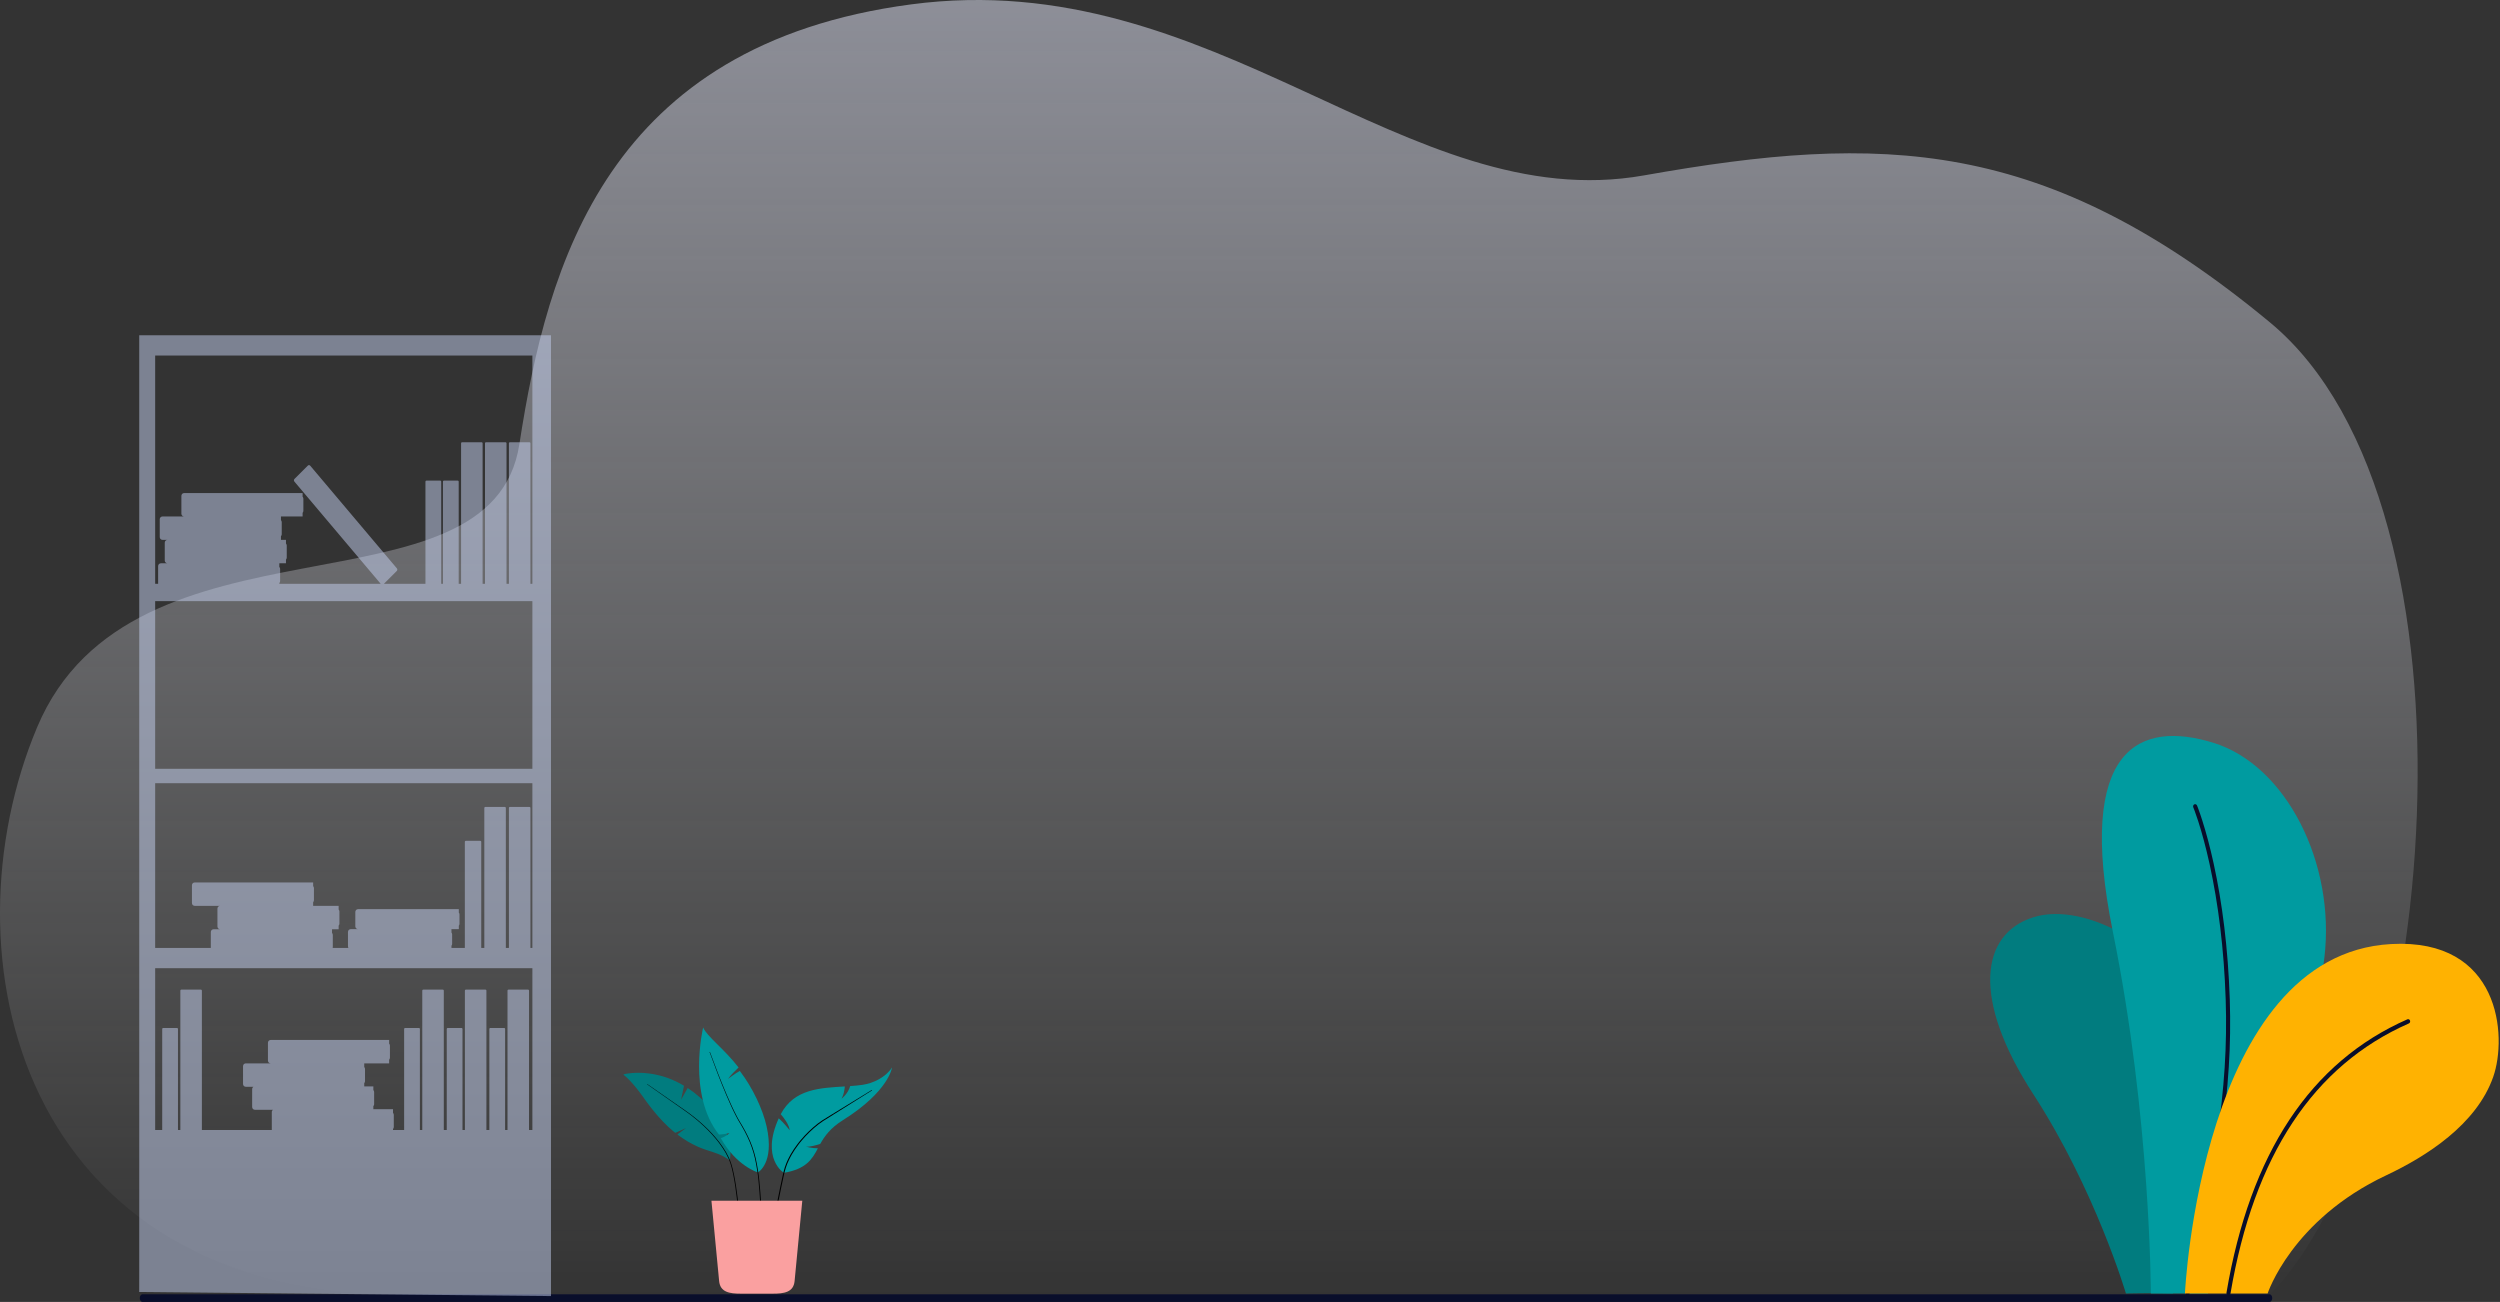 <svg width="1275" height="664" viewBox="0 0 1275 664" fill="none" xmlns="http://www.w3.org/2000/svg">
<rect x="0" y="0" width="1275" height="664" fill="#333333" stroke="none"/>
<path d="M1157.4 660.061C1158.19 660.061 1158.84 660.944 1158.84 662.03C1158.84 663.082 1158.24 663.943 1157.48 663.994L1157.4 663.999H72.72C71.927 663.999 71.285 663.116 71.285 662.03C71.285 660.978 71.885 660.117 72.641 660.066L72.72 660.061H1157.4Z" fill="#090E2B"/>
<path opacity="0.5" fill-rule="evenodd" clip-rule="evenodd" d="M18.902 370.976C67.359 255.511 250.701 318.335 264.882 226.561C279.063 134.789 309.544 22.754 464.759 2.219C619.97 -18.316 717.215 110.962 838.44 89.453C959.666 67.944 1042.86 69.444 1157.61 164.367C1272.36 259.291 1242.82 573.961 1157.61 660.241C838.44 660.241 402.164 660.241 205.642 660.241C9.121 660.241 -29.555 486.441 18.902 370.976Z" fill="url(#paint0_linear_298_338)"/>
<path opacity="0.5" fill-rule="evenodd" clip-rule="evenodd" d="M79.134 493.765H271.515V576.297H269.803V505.229C269.803 504.938 269.565 504.699 269.271 504.699H259.357C259.063 504.699 258.827 504.938 258.827 505.229V576.297H257.607V524.794C257.607 524.5 257.368 524.264 257.077 524.264H250.106C249.814 524.264 249.576 524.5 249.576 524.794V576.297H248.07V505.229C248.07 504.938 247.831 504.699 247.537 504.699H237.626C237.329 504.699 237.094 504.938 237.094 505.229V576.297H235.873V524.794C235.873 524.5 235.635 524.264 235.344 524.264H228.374C228.081 524.264 227.842 524.5 227.842 524.794V576.297H226.336V505.229C226.336 504.938 226.097 504.699 225.806 504.699H215.892C215.598 504.699 215.362 504.938 215.362 505.229V576.297H214.142V524.794C214.142 524.5 213.904 524.264 213.61 524.264H206.641C206.347 524.264 206.109 524.5 206.109 524.794V576.297H200.435V575.775C200.678 575.508 200.832 575.157 200.832 574.768V568.579C200.832 568.188 200.678 567.836 200.435 567.57V565.705H190.41V564.128C190.656 563.864 190.81 563.51 190.81 563.121V556.932C190.81 556.541 190.656 556.189 190.41 555.923V554.055H185.761V552.391C186.007 552.125 186.16 551.773 186.16 551.381V545.193C186.16 544.804 186.007 544.452 185.761 544.186V542.318H198.462V540.45C198.708 540.187 198.863 539.833 198.863 539.443V533.255C198.863 532.863 198.708 532.512 198.462 532.246V530.378H178.204H138.553H138.063C137.283 530.378 136.65 531.01 136.65 531.791V532.281V533.255V539.443V540.415V540.907C136.65 541.685 137.283 542.318 138.063 542.318H125.852H125.363C124.582 542.318 123.949 542.951 123.949 543.732V544.221V545.193V551.381V552.356V552.845C123.949 553.626 124.582 554.256 125.363 554.256H125.852H129.297C128.88 554.505 128.599 554.952 128.599 555.469V555.958V556.932V563.121V564.093V564.585C128.599 565.363 129.232 565.996 130.012 565.996H130.502H139.183C138.844 566.254 138.621 566.659 138.621 567.118V567.605V568.579V574.768V575.739V576.232C138.621 576.254 138.626 576.274 138.628 576.297H102.956V505.229C102.956 504.938 102.718 504.699 102.424 504.699H92.51C92.219 504.699 91.98 504.938 91.98 505.229V576.297H90.763V524.794C90.763 524.5 90.524 524.264 90.231 524.264H83.261C82.968 524.264 82.729 524.5 82.729 524.794V576.297H79.134V493.765ZM79.134 399.441H271.515V483.447H270.519V412.065C270.519 411.771 270.28 411.533 269.989 411.533H260.075C259.781 411.533 259.545 411.771 259.545 412.065V483.447H257.979V412.065C257.979 411.771 257.74 411.533 257.449 411.533H247.535C247.241 411.533 247.005 411.771 247.005 412.065V483.447H245.438V429.348C245.438 429.054 245.202 428.818 244.909 428.818H237.596C237.302 428.818 237.066 429.054 237.066 429.348V483.447H230.247V482.327C230.456 482.071 230.589 481.747 230.589 481.388V476.54C230.589 476.183 230.456 475.86 230.247 475.601V473.866H233.993V472.131C234.204 471.875 234.334 471.551 234.334 471.192V466.344C234.334 465.988 234.204 465.664 233.993 465.408V463.671H216.49H183.115H182.628C181.847 463.671 181.214 464.303 181.214 465.084V465.574V466.344V471.192V471.966V472.455C181.214 473.236 181.847 473.866 182.628 473.866H179.369H178.88C178.099 473.866 177.466 474.499 177.466 475.28V475.769V476.54V481.388V482.159V482.648C177.466 482.945 177.559 483.221 177.715 483.447H169.646C169.696 483.301 169.726 483.148 169.726 482.987V476.799C169.726 476.409 169.573 476.058 169.327 475.792V473.924H172.706V472.056C172.95 471.792 173.105 471.438 173.105 471.047V464.861C173.105 464.469 172.95 464.117 172.706 463.851V461.983H159.704V460.118C159.95 459.852 160.103 459.5 160.103 459.109V452.92C160.103 452.531 159.95 452.177 159.704 451.913V450.045H139.447H99.796H99.306C98.525 450.045 97.893 450.678 97.893 451.459V451.946V452.92V459.109V460.083V460.572C97.893 461.353 98.525 461.983 99.306 461.983H99.796H112.306C111.527 461.983 110.892 462.616 110.892 463.397V463.886V464.861V471.047V472.021V472.51C110.892 473.291 111.527 473.924 112.306 473.924H109.418H108.929C108.148 473.924 107.516 474.557 107.516 475.337V475.827V476.799V482.987V483.447H79.134V399.441ZM79.134 392.072H271.515V306.59H79.134V392.072ZM79.134 181.317H271.515V297.748H270.519V226.073C270.519 225.779 270.28 225.542 269.989 225.542H260.075C259.781 225.542 259.545 225.779 259.545 226.073V297.748H258.325V226.073C258.325 225.779 258.086 225.542 257.793 225.542H247.881C247.587 225.542 247.349 225.779 247.349 226.073V297.748H246.129V226.073C246.129 225.779 245.893 225.542 245.599 225.542H235.685C235.391 225.542 235.155 225.779 235.155 226.073V297.748H233.935V245.637C233.935 245.343 233.697 245.106 233.406 245.106H226.436C226.143 245.106 225.904 245.343 225.904 245.637V297.748H225.013V245.637C225.013 245.343 224.774 245.106 224.481 245.106H217.511C217.218 245.106 216.979 245.343 216.979 245.637V297.748H195.788L202.35 291.19C202.702 290.84 202.724 290.245 202.403 289.864L158.218 237.517C157.899 237.135 157.352 237.109 157 237.46L150.187 244.266C149.835 244.617 149.813 245.211 150.134 245.592L194.159 297.748H142.459V297.352C142.705 297.085 142.859 296.733 142.859 296.342V290.154C142.859 289.764 142.705 289.412 142.459 289.146V287.279H145.839V285.412C146.085 285.146 146.238 284.794 146.238 284.404V278.214C146.238 277.824 146.085 277.472 145.839 277.206V275.339H143.28V273.472C143.529 273.206 143.682 272.854 143.682 272.464V266.276C143.682 265.885 143.529 265.533 143.28 265.267V263.4H154.322V261.533C154.568 261.267 154.721 260.915 154.721 260.525V254.337C154.721 253.946 154.568 253.593 154.322 253.328V251.46H134.064H94.413H93.921C93.143 251.46 92.508 252.093 92.508 252.874V253.363V254.337V260.525V261.498V261.988C92.508 262.767 93.143 263.4 93.921 263.4H83.372H82.882C82.102 263.4 81.469 264.032 81.469 264.812V265.302V266.276V272.464V273.438V273.927C81.469 274.707 82.102 275.339 82.882 275.339H83.372H85.441C84.66 275.339 84.027 275.972 84.027 276.751V277.241V278.214V284.404V285.377V285.865C84.027 286.646 84.66 287.279 85.441 287.279H82.551H82.061C81.281 287.279 80.648 287.912 80.648 288.691V289.181V290.154V296.342V297.316V297.748H79.134V181.317ZM71.015 641.962L71 658.916L281 661V171H71.005L71.015 641.962Z" fill="#C7D2F2"/>
<path fill-rule="evenodd" clip-rule="evenodd" d="M1084.22 659.671C1084.22 659.671 1068.53 606.6 1036.97 558.015C1005.42 509.43 1010.02 476.341 1036.97 467.818C1063.92 459.295 1107.72 484.456 1121.27 518.832C1130.03 541.06 1144.92 611.358 1108.19 659.671C1097.7 659.358 1084.22 659.671 1084.22 659.671Z" fill="#017C7F"/>
<path fill-rule="evenodd" clip-rule="evenodd" d="M1077.6 475.422C1058.29 380.38 1091.72 367.339 1128.89 378.847C1166.06 390.355 1191.12 440.433 1185.45 488.274C1176.8 561.295 1126.06 659.671 1126.06 659.671H1096.92C1096.92 659.671 1096.92 570.465 1077.6 475.422Z" fill="#009BA0"/>
<path d="M1119.09 410.23C1119.6 409.983 1120.19 410.209 1120.44 410.734L1120.48 410.81L1120.64 411.207L1120.84 411.716C1120.91 411.917 1120.99 412.133 1121.08 412.365L1121.21 412.724C1121.8 414.304 1122.45 416.187 1123.14 418.368C1125.13 424.586 1127.12 431.954 1128.97 440.441C1133.36 460.514 1136.31 483.615 1137.18 509.597C1137.96 532.884 1136.51 555.254 1132.81 580.122L1132.68 581.011C1129.46 602.366 1124.9 624.366 1116.62 659.983C1116.48 660.586 1115.92 660.952 1115.36 660.801C1114.8 660.649 1114.46 660.036 1114.6 659.433L1115.34 656.269C1123.14 622.557 1127.51 601.286 1130.62 580.648C1134.4 555.564 1135.88 533.087 1135.1 509.678C1134.24 483.846 1131.3 460.891 1126.95 440.96L1126.71 439.869C1124.94 431.916 1123.06 424.985 1121.18 419.105L1120.96 418.437C1120.35 416.571 1119.79 414.945 1119.28 413.56L1119.09 413.045C1119.03 412.882 1118.97 412.728 1118.91 412.583L1118.72 412.093L1118.57 411.72C1118.34 411.153 1118.57 410.486 1119.09 410.23Z" fill="#090E2B"/>
<path fill-rule="evenodd" clip-rule="evenodd" d="M1219.44 481.468C1275.25 478.39 1278.79 528.542 1271.55 549.192C1263.01 573.554 1237.39 589.793 1216.92 599.439C1168.75 622.133 1156.49 659.67 1156.49 659.67H1114.32C1114.32 659.67 1122.37 486.82 1219.44 481.468Z" fill="#FFB201"/>
<path d="M1227.75 519.86C1228.28 519.625 1228.89 519.902 1229.11 520.479C1229.32 521.055 1229.07 521.713 1228.53 521.947C1179.81 543.406 1149.49 589.276 1137.55 659.702C1137.45 660.315 1136.9 660.72 1136.34 660.607C1135.77 660.495 1135.4 659.908 1135.5 659.296C1147.56 588.157 1178.32 541.63 1227.75 519.86Z" fill="#090E2B"/>
<path fill-rule="evenodd" clip-rule="evenodd" d="M454.957 544.408C454.957 544.408 453.383 556.558 429.896 571.274C423.484 575.277 420.525 579.492 418.317 583.4C416.203 584.083 413.033 584.954 411.106 584.813C411.106 584.813 413.996 585.637 417.119 585.637C414.089 591.406 411.061 596.21 399.764 598.14C399.764 598.14 387.848 590.974 397.155 570.333C399.598 572.451 402.769 576.454 402.769 576.454C402.393 573.37 399.574 569.838 398.165 568.237C398.189 568.213 398.189 568.19 398.212 568.166C405.047 555.31 418.2 554.863 430.859 554.086C430.718 555.804 430.296 558.371 429.192 560.349C429.192 560.349 432.55 557.806 433.584 553.897C435.674 553.756 437.741 553.568 439.761 553.285C445.585 552.484 451.786 549.259 454.957 544.408Z" fill="#009BA0"/>
<path d="M320.148 547.495C323.367 547.019 327.171 546.943 331.38 547.519C337.18 548.314 343.018 550.27 348.71 553.64C348.779 553.681 348.817 553.757 348.811 553.835L348.807 553.861L347.342 560.882L350.609 555.079C350.664 554.982 350.784 554.947 350.881 554.995L350.903 555.008C352.897 556.323 354.865 557.834 356.826 559.561C364.182 566.02 368.718 572.654 370.959 579.204C372.495 583.692 372.792 587.579 372.378 590.606C372.361 590.732 372.343 590.851 372.325 590.961L372.298 591.121L372.27 591.268L372.242 591.402L372.218 591.505L372.21 591.529L372.201 591.546L372.19 591.566L372.176 591.585L372.16 591.601L372.149 591.611L372.128 591.625L372.107 591.637L372.104 591.638C372.097 591.642 372.09 591.645 372.082 591.647L372.06 591.653L372.038 591.656L372.014 591.657L371.987 591.655L371.963 591.65L371.94 591.642L371.922 591.634L371.903 591.622L371.895 591.616C371.03 590.972 370.152 590.41 369.236 589.91L369.024 589.795L368.825 589.691C368.792 589.673 368.759 589.656 368.726 589.639L368.528 589.538L368.33 589.439C368.297 589.422 368.264 589.406 368.23 589.39L368.031 589.294L367.829 589.199L367.626 589.105C367.592 589.09 367.558 589.074 367.524 589.059L367.317 588.967C367.282 588.952 367.248 588.937 367.213 588.922L367.001 588.831L366.786 588.741L366.566 588.651C366.529 588.636 366.492 588.621 366.455 588.606L366.228 588.517C366.19 588.502 366.152 588.487 366.113 588.472L365.878 588.382L365.638 588.291L365.391 588.2L365.136 588.108L364.741 587.967L364.468 587.872L364.186 587.775L363.746 587.626L363.44 587.523L360.753 586.634L359.843 586.327L359.204 586.108L358.584 585.889L358.139 585.726L357.776 585.589L357.478 585.473L357.089 585.316L356.884 585.231L356.664 585.139L356.439 585.042L356.208 584.942L355.967 584.836L355.585 584.666L355.45 584.606C352.248 583.17 349.095 581.313 345.676 578.75C345.573 578.673 345.566 578.523 345.656 578.436L345.677 578.418L349.85 575.309L344.526 577.704C344.466 577.731 344.397 577.728 344.34 577.695L344.316 577.68L344.089 577.504L343.787 577.265L343.517 577.047L343.21 576.796C341.632 575.497 340.004 573.958 338.375 572.262L338.013 571.882C337.409 571.245 336.806 570.588 336.206 569.914L335.847 569.508C335.787 569.44 335.727 569.372 335.667 569.303L335.309 568.891C335.249 568.822 335.19 568.753 335.13 568.684L334.773 568.267L334.417 567.847L334.063 567.424C334.004 567.353 333.945 567.282 333.887 567.211L333.535 566.784C333.476 566.713 333.417 566.641 333.359 566.569L333.009 566.139C332.951 566.067 332.893 565.995 332.835 565.923L332.488 565.489L332.144 565.053C332.086 564.98 332.029 564.907 331.972 564.834L331.63 564.396C331.517 564.25 331.404 564.103 331.291 563.957L330.954 563.516L330.619 563.075C330.564 563.001 330.509 562.927 330.453 562.854L330.123 562.411C330.068 562.337 330.013 562.263 329.959 562.19L329.633 561.746C329.525 561.599 329.417 561.451 329.31 561.303L328.99 560.86L328.673 560.417L328.36 559.975L328.079 559.58L327.801 559.192C327.754 559.128 327.708 559.064 327.662 559L327.387 558.621L327.114 558.249L326.843 557.883L326.575 557.523L326.309 557.17L326.045 556.822L325.783 556.481L325.524 556.146L325.267 555.817L325.012 555.494L324.759 555.177C324.718 555.125 324.676 555.073 324.634 555.021L324.385 554.713L324.138 554.411C324.098 554.361 324.057 554.312 324.016 554.262L323.773 553.969L323.532 553.682C323.492 553.635 323.452 553.588 323.412 553.541L323.175 553.263L322.94 552.99L322.707 552.724L322.477 552.463L322.249 552.208L322.023 551.958L321.799 551.714L321.578 551.476C321.542 551.437 321.505 551.398 321.469 551.359L321.251 551.13L321.036 550.906L320.823 550.687C320.788 550.651 320.753 550.615 320.718 550.58L320.504 550.365C320.433 550.295 320.364 550.226 320.295 550.159L320.092 549.961C320.025 549.897 319.96 549.834 319.895 549.773L319.703 549.593L319.517 549.421C319.487 549.393 319.456 549.366 319.426 549.338L319.248 549.179L319.076 549.029L318.91 548.886C318.883 548.863 318.856 548.841 318.829 548.818L318.679 548.694L318.545 548.586C318.523 548.569 318.502 548.552 318.481 548.536L318.363 548.444C318.344 548.43 318.325 548.416 318.307 548.402L318.198 548.322L318.119 548.266L318.095 548.25C317.944 548.152 317.98 547.922 318.154 547.876L318.288 547.842L318.466 547.801L318.602 547.771L318.674 547.756C318.779 547.733 318.889 547.711 319.004 547.689L319.238 547.645L319.484 547.602L319.741 547.558L320.01 547.516C320.055 547.509 320.101 547.502 320.148 547.495Z" fill="#017C7F"/>
<path fill-rule="evenodd" clip-rule="evenodd" d="M386.524 597.935C386.524 597.935 375.447 594.644 367.62 580.45C370.286 579.674 372.007 577.881 372.007 577.881C370.114 578.415 366.674 578.639 366.674 578.639C350.391 558.137 358.603 524 358.603 524C360.41 528.501 369.388 534.94 376.665 544.408C375.667 545.288 372.159 548.852 371.282 550.249C371.282 550.249 375.224 547.217 377.323 546.199C383.998 554.96 389.036 565.857 390.963 574.446C395.16 593.279 386.524 597.935 386.524 597.935Z" fill="#009BA0"/>
<path fill-rule="evenodd" clip-rule="evenodd" d="M362.077 536.525C364.777 543.92 367.619 551.267 370.714 558.503C372.272 562.116 373.883 565.71 375.71 569.189C375.942 569.621 376.16 570.062 376.404 570.487L377.144 571.759C377.632 572.607 378.154 573.45 378.658 574.295C379.636 576.007 380.599 577.731 381.439 579.518C383.161 583.069 384.508 586.813 385.394 590.666C385.844 592.59 386.187 594.536 386.502 596.481C386.665 597.451 386.812 598.427 386.946 599.408C387.064 600.388 387.181 601.368 387.277 602.349C387.676 606.273 387.958 610.203 388.232 614.134C388.499 618.065 388.735 621.997 388.945 625.932C388.953 626.075 388.843 626.197 388.701 626.205C388.558 626.213 388.437 626.103 388.429 625.96V625.959C388.233 622.026 388.009 618.095 387.757 614.165C387.497 610.237 387.228 606.308 386.843 602.393C386.751 601.414 386.638 600.438 386.523 599.462C386.394 598.491 386.252 597.52 386.092 596.547C385.785 594.604 385.45 592.668 385.009 590.755C384.143 586.927 382.82 583.21 381.12 579.671C380.29 577.892 379.338 576.172 378.369 574.464C377.869 573.617 377.357 572.784 376.866 571.926L376.125 570.643C375.881 570.214 375.664 569.771 375.432 569.336C373.611 565.837 372.01 562.233 370.463 558.611C367.39 551.357 364.573 543.999 361.896 536.59C361.878 536.54 361.904 536.485 361.954 536.467C362.004 536.448 362.059 536.475 362.077 536.525Z" fill="black"/>
<path fill-rule="evenodd" clip-rule="evenodd" d="M330.132 552.898L349.716 566.5C352.982 568.771 356.092 571.272 359.007 573.985C359.746 574.652 360.444 575.363 361.161 576.054C361.849 576.774 362.563 577.469 363.225 578.215C364.587 579.669 365.851 581.213 367.07 582.791C368.274 584.382 369.38 586.047 370.39 587.771C371.363 589.516 372.235 591.322 372.868 593.23C373.028 593.704 373.149 594.189 373.292 594.668C373.422 595.151 373.584 595.626 373.686 596.114C373.903 597.088 374.163 598.054 374.344 599.034C374.745 600.988 375.082 602.954 375.387 604.923C376.578 612.806 377.303 620.744 377.818 628.696C377.827 628.839 377.719 628.963 377.577 628.972C377.434 628.981 377.311 628.873 377.302 628.73V628.729V628.725C376.818 620.79 376.124 612.852 374.966 604.987C374.67 603.022 374.341 601.062 373.95 599.115C373.773 598.138 373.518 597.179 373.306 596.209C373.207 595.722 373.048 595.253 372.921 594.774C372.782 594.3 372.663 593.817 372.507 593.349C371.893 591.472 371.037 589.68 370.08 587.948C369.086 586.236 367.995 584.579 366.804 582.993C365.598 581.42 364.347 579.879 362.995 578.426C362.34 577.681 361.631 576.986 360.949 576.266C360.237 575.576 359.545 574.864 358.811 574.197C355.916 571.482 352.827 568.977 349.576 566.699L330.046 553.023C330.012 552.999 330.003 552.952 330.027 552.917C330.051 552.883 330.098 552.874 330.132 552.898Z" fill="black"/>
<path fill-rule="evenodd" clip-rule="evenodd" d="M444.724 556.101C438.073 560.316 431.383 564.469 424.708 568.647L419.709 571.781C418.076 572.843 416.543 574.076 415.065 575.359C413.578 576.637 412.193 578.029 410.837 579.444C410.186 580.178 409.501 580.881 408.888 581.646L407.946 582.775L407.053 583.943C405.854 585.495 404.795 587.146 403.791 588.828C403.552 589.254 403.33 589.69 403.098 590.121C402.877 590.558 402.619 590.977 402.429 591.427L401.83 592.767L401.531 593.437L401.282 594.126L400.784 595.504C400.611 595.962 400.517 596.444 400.38 596.912C400.255 597.384 400.12 597.852 400.003 598.329L399.686 599.772L398.448 605.554C396.844 613.273 395.307 621.008 393.855 628.758C393.829 628.898 393.694 628.991 393.554 628.966C393.413 628.94 393.32 628.804 393.346 628.663C394.785 620.906 396.275 613.159 397.902 605.438L399.147 599.653L399.466 598.208C399.583 597.727 399.723 597.247 399.85 596.766C399.99 596.29 400.087 595.798 400.263 595.334L400.771 593.931L401.025 593.23L401.329 592.55L401.94 591.192C402.133 590.734 402.394 590.31 402.618 589.868C402.854 589.431 403.079 588.989 403.323 588.557C404.34 586.855 405.414 585.186 406.626 583.619L407.53 582.441L408.482 581.302C409.103 580.53 409.794 579.821 410.451 579.081C411.821 577.655 413.219 576.252 414.721 574.963C416.217 573.669 417.761 572.428 419.431 571.344C421.106 570.287 422.784 569.276 424.461 568.24C431.171 564.123 437.867 559.982 444.602 555.903C444.657 555.869 444.728 555.887 444.762 555.942C444.795 555.996 444.778 556.067 444.724 556.101Z" fill="black"/>
<path fill-rule="evenodd" clip-rule="evenodd" d="M377.9 659.762H394.1C399.869 659.762 404.693 659.098 405.244 653.342L409.166 612.388H362.835L366.756 653.342C367.307 659.098 372.131 659.762 377.9 659.762Z" fill="#FAA0A0"/>
<defs>
<linearGradient id="paint0_linear_298_338" x1="0" y1="1.35614e-05" x2="0" y2="660.241" gradientUnits="userSpaceOnUse">
<stop stop-color="#E7EAFD"/>
<stop offset="1" stop-color="white" stop-opacity="0.01"/>
</linearGradient>
</defs>
</svg>
